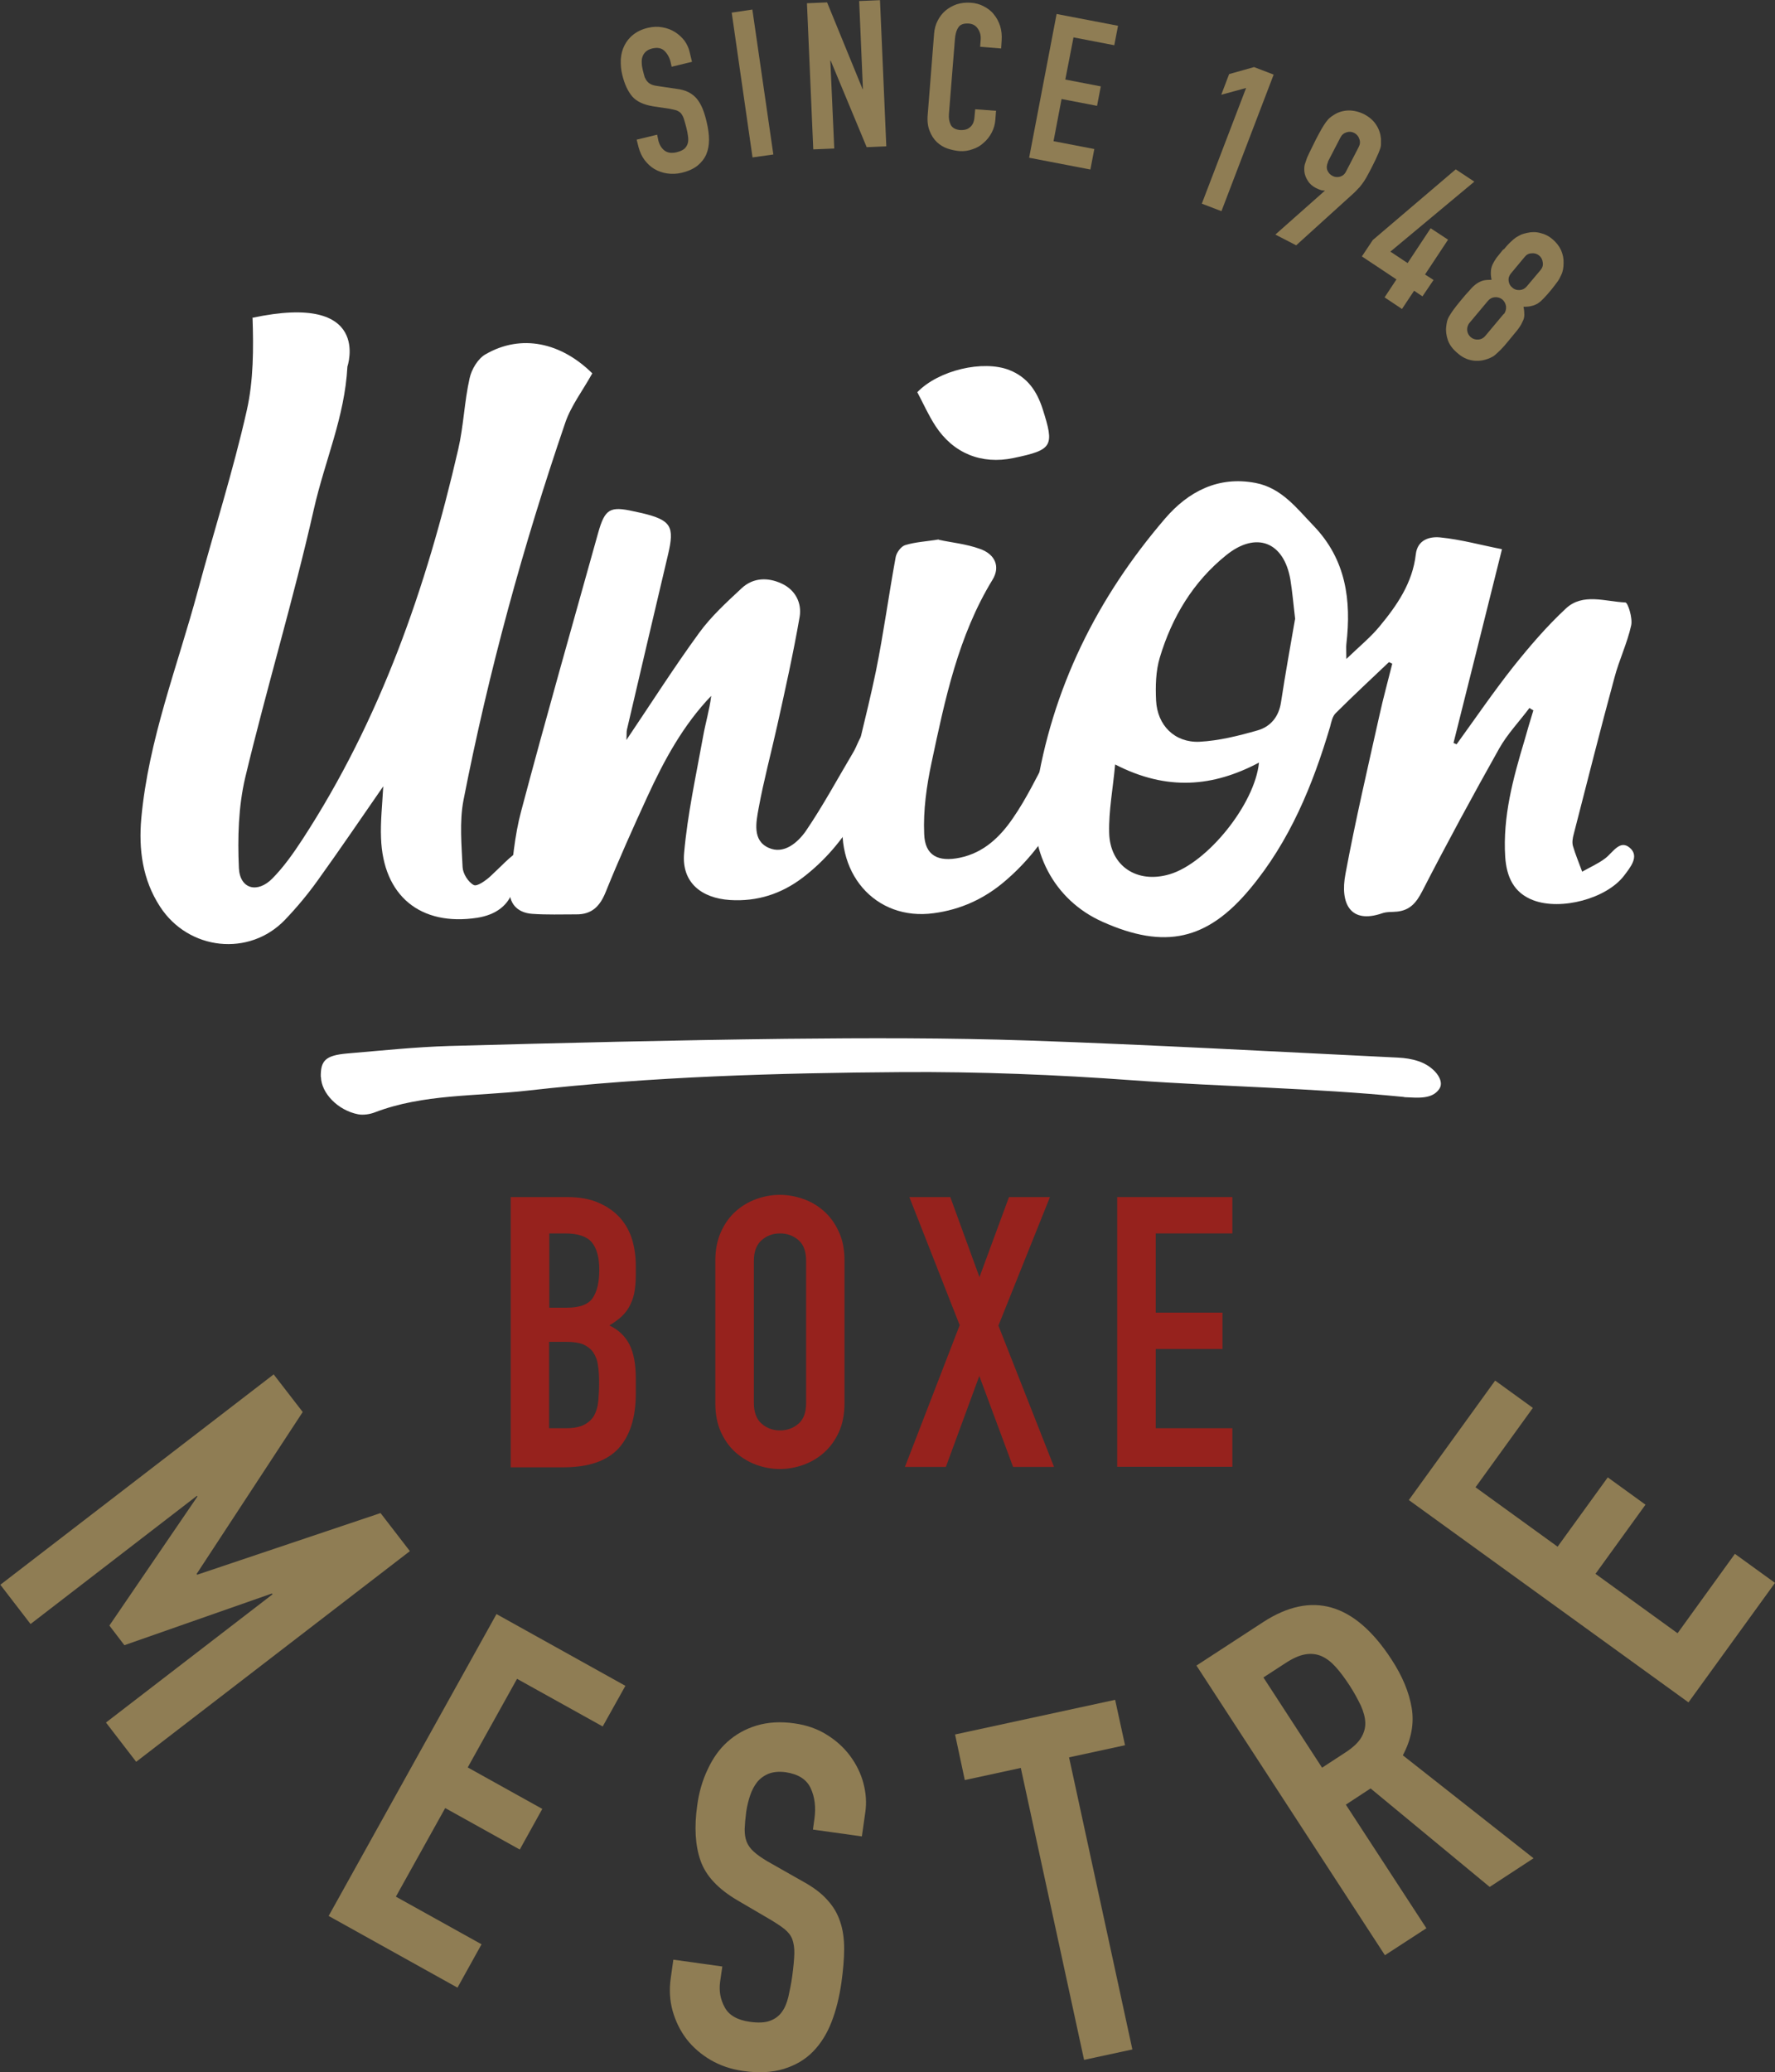 <?xml version="1.0" encoding="UTF-8"?> <svg xmlns="http://www.w3.org/2000/svg" id="Layer_2" data-name="Layer 2" viewBox="0 0 104.02 121.39"><rect x="0" y="0" width="104.02" height="121.39" fill="#333333" stroke="none"/><defs><style> .cls-1 { fill: #fff; fill-rule: evenodd; } .cls-2 { fill: #8f7d54; } .cls-3 { fill: #96221d; } </style></defs><g id="grafiche"><g><path class="cls-1" d="M18.81,63.09c.02.94.99,1.95,2.17,2.18.3.06.7,0,.98-.11,2.85-1.09,5.9-.93,8.99-1.28,7.27-.82,14.58-1.03,21.89-1.08,4.52-.03,9.06.15,13.55.48,5.29.38,10.56.45,15.82.97.03,0,.07.01.11.02.75.03,1.61.14,2.03-.49.34-.5-.33-1.33-1.23-1.62-.37-.13-.8-.19-1.22-.21-7.2-.35-14.4-.75-21.62-1-4.73-.16-9.48-.15-14.23-.1-6.57.08-13.15.24-19.72.42-1.99.06-3.99.27-5.99.44-1.26.11-1.56.41-1.54,1.38Z"></path><g><path class="cls-2" d="M40.56,3.62l-1.2.29-.06-.27c-.06-.27-.19-.49-.36-.66-.18-.17-.41-.21-.72-.14-.17.04-.29.11-.38.19-.09.09-.16.19-.19.3-.04.11-.05.23-.04.37,0,.14.03.27.06.41.04.17.08.3.11.41.05.11.1.2.17.27.06.07.15.13.25.17.1.04.24.07.41.09l1.01.15c.28.03.53.1.73.2.19.1.36.23.49.39.13.16.24.35.34.59.09.23.17.49.24.8.08.35.13.68.13,1,0,.32-.05.6-.16.86-.11.25-.28.47-.51.66-.24.19-.55.33-.93.42-.29.07-.57.08-.85.04-.27-.04-.53-.13-.75-.26-.22-.13-.41-.31-.58-.53-.16-.22-.27-.46-.35-.75l-.11-.44,1.2-.29.08.38c.06.22.17.4.34.54.18.14.41.18.72.11.2-.05.35-.12.45-.2.1-.09.16-.19.2-.31.04-.12.04-.26.02-.42-.02-.16-.05-.33-.1-.52-.05-.21-.11-.39-.15-.53-.05-.14-.11-.24-.18-.32-.07-.07-.16-.12-.26-.16-.11-.03-.24-.06-.4-.09l-.94-.14c-.56-.09-.98-.28-1.24-.58-.26-.31-.45-.72-.58-1.25-.08-.31-.1-.62-.09-.92.02-.3.09-.57.21-.81.12-.24.29-.46.52-.64.23-.18.51-.32.86-.4.3-.07.58-.08.85-.03.28.05.52.14.74.28.22.14.4.31.55.5.14.2.25.42.3.65l.14.58Z"></path><path class="cls-2" d="M42.88.74l1.21-.18,1.23,8.49-1.22.17-1.22-8.48Z"></path><path class="cls-2" d="M47.29.19l1.18-.05,2.08,5.08h.02l-.22-5.16,1.22-.05.37,8.56-1.15.05-2.11-5.07h-.02l.23,5.15-1.23.05-.37-8.56Z"></path><path class="cls-2" d="M58.33,7.02c-.02.26-.09.51-.21.74-.12.23-.28.44-.47.6-.18.17-.4.3-.65.38-.24.09-.5.13-.77.11-.23-.02-.47-.07-.71-.15-.23-.08-.44-.21-.62-.38-.18-.17-.32-.39-.42-.65-.11-.27-.15-.6-.11-.99l.37-4.7c.02-.28.09-.54.21-.77.12-.23.27-.43.46-.59.19-.16.41-.28.66-.37.26-.08.53-.11.82-.09.28.02.54.09.76.21.23.12.44.27.59.47.17.2.28.42.37.68.08.26.11.54.09.84l-.03.48-1.23-.1.03-.41c.02-.24-.03-.45-.16-.64-.12-.19-.3-.29-.53-.31-.3-.02-.51.05-.62.23-.12.18-.18.42-.2.7l-.35,4.37c-.02.25.02.46.11.64.1.18.29.28.57.3.08,0,.17,0,.26-.02.09-.02.19-.06.26-.12.08-.05.15-.14.21-.25.05-.11.08-.25.09-.41l.04-.42,1.22.09-.04.53Z"></path><path class="cls-2" d="M61.92.82l3.6.69-.22,1.14-2.39-.46-.48,2.47,2.08.4-.22,1.14-2.08-.4-.47,2.47,2.39.46-.23,1.2-3.59-.69,1.61-8.42Z"></path><path class="cls-2" d="M73.04,5.15l-1.47.4.46-1.21,1.46-.41,1.15.44-3.06,8-1.15-.44,2.6-6.79Z"></path><path class="cls-2" d="M77.63,11.19v-.03c-.06,0-.13,0-.21-.02-.09-.03-.19-.07-.31-.13-.19-.1-.35-.23-.46-.41-.12-.18-.19-.36-.21-.55-.01-.1-.01-.19,0-.29.01-.1.05-.21.1-.35.04-.14.11-.3.21-.5.1-.2.22-.45.37-.75.13-.25.24-.45.33-.61.09-.16.18-.29.25-.39.08-.1.14-.18.22-.25.07-.06.15-.12.25-.18.26-.17.55-.25.86-.26.3,0,.61.07.91.22.3.16.54.36.7.61.17.25.26.53.29.83,0,.11,0,.21,0,.31,0,.1-.02.21-.07.33-.04.12-.1.26-.18.43-.07.17-.18.37-.3.62-.12.24-.23.43-.31.58-.09.15-.17.28-.25.38-.08.1-.14.19-.22.26-.07.08-.15.16-.23.24l-3.41,3.09-1.22-.63,2.89-2.56ZM77.83,9.48c-.08.17-.1.33-.05.48.06.15.16.27.3.34.14.08.29.09.45.05.16-.05.28-.15.36-.32l.73-1.41c.09-.17.1-.32.04-.48-.05-.16-.15-.27-.29-.35-.15-.08-.3-.09-.46-.04-.16.05-.28.15-.36.31l-.73,1.41Z"></path><path class="cls-2" d="M81.84,16.37l-2.03-1.35.64-.96,4.86-4.14,1.09.72-4.92,4.1,1.01.67,1.35-2.04,1.02.67-1.35,2.04.5.32-.65.96-.49-.33-.71,1.07-1.02-.68.7-1.06Z"></path><path class="cls-2" d="M88.11,14.63c.15-.18.28-.33.4-.44.12-.12.23-.21.33-.28.11-.07.21-.12.31-.17.1-.04.22-.07.35-.1.26-.06.52-.06.77.01.26.06.5.18.72.37.21.18.38.39.49.63.11.25.16.5.15.76,0,.13-.01.25-.03.36-.02.11-.05.22-.11.34-.05.11-.11.24-.21.38-.1.13-.21.29-.36.47-.16.2-.31.36-.43.49-.12.13-.24.24-.35.31-.12.08-.25.13-.38.16-.13.04-.29.05-.48.05.04.17.05.34.05.48,0,.14-.04.28-.12.42-.06.15-.17.31-.3.48-.14.17-.31.38-.52.63-.16.2-.31.37-.43.49-.13.12-.23.23-.33.31-.1.09-.2.14-.29.18-.09.04-.19.08-.3.11-.24.07-.5.09-.78.04-.29-.05-.57-.18-.84-.42-.28-.23-.47-.48-.57-.76-.09-.27-.13-.54-.1-.78.01-.12.03-.22.05-.31.02-.1.06-.2.13-.32.07-.12.15-.24.25-.38.1-.14.24-.31.41-.52.2-.25.38-.45.53-.61.14-.17.28-.3.41-.39.13-.09.26-.15.4-.19.13-.03.3-.04.48-.04-.04-.18-.05-.34-.04-.48,0-.14.04-.27.09-.4.06-.13.14-.27.24-.41.11-.14.25-.31.41-.51ZM88.12,18.41c.11-.13.15-.28.14-.45-.02-.16-.09-.3-.21-.41-.12-.1-.27-.15-.44-.14-.16.01-.3.08-.41.21l-1.08,1.29c-.11.13-.15.28-.14.44.02.17.09.3.22.41.12.1.27.14.43.13.17-.01.31-.09.41-.21l1.08-1.29ZM90.28,15.82c.11-.13.16-.28.13-.45-.02-.17-.09-.3-.21-.4-.12-.1-.27-.15-.44-.13-.17,0-.31.08-.41.21l-.8.96c-.11.13-.16.28-.14.44.02.17.09.3.22.4.12.11.26.15.43.14.16-.01.3-.08.41-.21l.81-.96Z"></path></g><g><path class="cls-2" d="M16.04,80.51l1.7,2.2-6.22,9.49.04.04,10.74-3.61,1.72,2.23-16.04,12.34-1.77-2.3,9.76-7.51-.03-.05-8.65,3.03-.88-1.15,5.16-7.56-.03-.04-9.75,7.51-1.77-2.3,16.04-12.34Z"></path><path class="cls-2" d="M29.1,94.55l7.55,4.2-1.33,2.38-5.02-2.79-2.89,5.19,4.37,2.43-1.32,2.38-4.37-2.43-2.89,5.19,5.02,2.79-1.41,2.54-7.55-4.2,9.84-17.69Z"></path><path class="cls-2" d="M50.51,107.57l-2.87-.4.09-.65c.09-.65.02-1.25-.22-1.77-.24-.52-.73-.83-1.47-.94-.39-.05-.72-.02-1,.09-.27.11-.5.28-.67.49-.17.22-.31.48-.41.78-.1.3-.18.62-.23.96-.05.4-.08.73-.09,1.01,0,.28.03.52.11.73.08.21.22.41.42.59.19.18.47.37.82.58l2.08,1.18c.6.33,1.08.69,1.42,1.08.35.38.6.81.75,1.28.16.47.23,1,.23,1.58,0,.58-.06,1.24-.16,1.97-.12.84-.31,1.62-.58,2.31-.27.7-.64,1.28-1.09,1.74-.46.47-1.03.8-1.71,1.01-.68.21-1.48.25-2.39.12-.69-.1-1.32-.31-1.89-.64-.56-.33-1.04-.74-1.41-1.22-.37-.48-.64-1.03-.82-1.65-.17-.61-.21-1.26-.11-1.94l.15-1.07,2.87.4-.13.9c-.07.52.01,1.02.27,1.49.24.46.74.75,1.47.85.49.07.87.05,1.16-.05.29-.1.53-.27.7-.5.18-.23.31-.54.4-.91.08-.37.17-.78.23-1.23.07-.53.11-.96.12-1.3.01-.34-.04-.62-.12-.85-.09-.23-.24-.41-.44-.58-.2-.16-.47-.34-.8-.54l-1.93-1.13c-1.17-.68-1.9-1.46-2.21-2.36-.31-.89-.37-1.97-.19-3.23.1-.75.3-1.45.61-2.1.3-.65.68-1.19,1.16-1.62.48-.43,1.04-.75,1.7-.95.66-.2,1.4-.25,2.23-.13.71.1,1.35.32,1.9.67.55.34,1.01.76,1.37,1.25.36.49.62,1.02.77,1.59.15.57.19,1.13.11,1.69l-.2,1.41Z"></path><path class="cls-2" d="M59.82,103.56l-3.28.71-.57-2.67,9.38-2.03.58,2.66-3.28.71,3.71,17.11-2.83.61-3.71-17.11Z"></path><path class="cls-2" d="M70.12,97.56l3.9-2.54c2.86-1.86,5.37-1.13,7.53,2.19.64.98,1.03,1.93,1.18,2.84.15.91-.02,1.83-.52,2.77l7.66,6.03-2.57,1.68-6.98-5.77-1.45.95,4.72,7.24-2.43,1.58-11.04-16.96ZM77.47,103.55l1.38-.9c.43-.28.73-.56.91-.85.17-.28.26-.58.25-.89-.01-.31-.1-.64-.26-1-.17-.35-.38-.75-.66-1.18-.28-.43-.55-.79-.81-1.08-.26-.29-.54-.51-.84-.64-.3-.13-.63-.16-.96-.1-.35.06-.74.24-1.18.53l-1.26.82,3.44,5.29Z"></path><path class="cls-2" d="M82.56,87.87l5.06-7,2.21,1.6-3.36,4.65,4.81,3.48,2.94-4.06,2.21,1.6-2.93,4.05,4.81,3.48,3.36-4.65,2.35,1.7-5.07,7-16.4-11.86Z"></path></g><g><path class="cls-3" d="M29.93,70.12h3.31c.72,0,1.34.11,1.85.34.51.22.93.52,1.26.89.32.37.56.8.7,1.28.14.48.21.98.21,1.5v.57c0,.43-.04.79-.1,1.09-.07.3-.17.55-.3.78-.13.23-.29.42-.48.59-.2.17-.42.33-.67.48.53.25.92.62,1.18,1.12.25.5.37,1.16.37,1.99v.89c0,1.39-.34,2.46-1.01,3.2-.68.74-1.76,1.11-3.23,1.11h-3.09v-15.81ZM32.19,76.6h1.02c.75,0,1.26-.18,1.52-.56.26-.38.39-.93.39-1.66s-.15-1.25-.43-1.6c-.29-.35-.81-.53-1.57-.53h-.93v4.35ZM32.19,83.66h.97c.46,0,.82-.07,1.07-.2.26-.14.46-.32.59-.55.13-.24.21-.52.24-.84.03-.33.05-.68.05-1.07s-.02-.75-.07-1.04c-.04-.3-.14-.54-.28-.75-.14-.2-.34-.35-.58-.46-.25-.1-.58-.15-1.01-.15h-.99v5.06Z"></path><path class="cls-3" d="M41.92,73.85c0-.64.11-1.2.33-1.69.22-.49.51-.89.87-1.21.36-.32.77-.56,1.22-.72.45-.16.91-.24,1.36-.24s.91.08,1.37.24c.46.16.86.4,1.22.72.36.32.65.72.87,1.21.23.49.33,1.05.33,1.69v8.34c0,.65-.11,1.22-.33,1.7-.22.48-.51.88-.87,1.2-.36.32-.77.56-1.22.72-.45.16-.91.24-1.37.24s-.91-.08-1.36-.24c-.45-.16-.86-.41-1.22-.72-.36-.32-.65-.72-.87-1.2-.22-.48-.33-1.05-.33-1.7v-8.34ZM44.18,82.19c0,.55.16.95.46,1.21.3.26.67.39,1.07.39s.78-.13,1.08-.39c.3-.26.45-.66.45-1.21v-8.34c0-.55-.15-.95-.45-1.21-.3-.26-.66-.39-1.08-.39s-.77.13-1.07.39c-.3.26-.46.66-.46,1.21v8.34Z"></path><path class="cls-3" d="M56.25,77.65l-2.96-7.53h2.4l1.71,4.69,1.73-4.69h2.4l-3.02,7.53,3.26,8.28h-2.4l-1.98-5.33-1.96,5.33h-2.4l3.2-8.28Z"></path><path class="cls-3" d="M65.47,70.12h6.75v2.13h-4.49v4.64h3.91v2.13h-3.91v4.64h4.49v2.26h-6.75v-15.81Z"></path></g><g><path class="cls-1" d="M36.7,43.36c1.49-2.21,2.82-4.3,4.28-6.3.7-.96,1.61-1.79,2.49-2.61.67-.62,1.53-.64,2.33-.27.81.37,1.2,1.14,1.06,1.96-.37,2.13-.84,4.24-1.31,6.35-.36,1.62-.79,3.21-1.09,4.84-.15.83-.38,1.9.58,2.33.89.41,1.71-.3,2.19-.99,1-1.47,1.85-3.05,2.76-4.58.25-.41.37-.92.69-1.24.21-.21.76-.34,1.01-.22.22.12.41.68.32.96-.97,3.03-2.36,5.83-4.97,7.82-1.25.95-2.66,1.41-4.26,1.31-1.7-.11-2.84-1.05-2.69-2.74.2-2.29.7-4.55,1.11-6.82.14-.8.38-1.58.48-2.4-1.65,1.72-2.76,3.77-3.74,5.9-.85,1.85-1.68,3.7-2.44,5.58-.34.85-.82,1.33-1.73,1.32-.86,0-1.72.03-2.57-.03-.91-.06-1.41-.64-1.33-1.53.16-1.5.28-3.03.67-4.48,1.45-5.46,3-10.89,4.52-16.33.39-1.38.69-1.55,2.07-1.24.17.04.33.07.51.11,1.69.41,1.9.77,1.51,2.42-.81,3.42-1.61,6.84-2.41,10.26-.03.13-.01.27-.03.59Z"></path><path class="cls-1" d="M81.39,38.79c-1.04.99-2.1,1.97-3.11,2.98-.19.18-.26.51-.33.79-1.02,3.44-2.37,6.72-4.7,9.51-2.5,3-4.98,3.56-8.63,1.93-2.86-1.27-4.42-4.2-3.92-7.53.93-6.11,3.58-11.44,7.58-16.1,1.36-1.58,3.12-2.5,5.3-2.08,1.52.29,2.41,1.48,3.4,2.51,1.9,1.97,2.22,4.36,1.92,6.93-.02.18,0,.37,0,.87.77-.74,1.42-1.27,1.94-1.9,1.03-1.24,1.94-2.56,2.13-4.23.1-.87.83-1.05,1.43-.99,1.21.12,2.39.45,3.62.69-.99,3.96-1.91,7.66-2.84,11.35.06.03.11.05.18.08,1.1-1.52,2.16-3.07,3.32-4.54.96-1.2,1.96-2.37,3.09-3.42.99-.92,2.31-.4,3.48-.35.15,0,.44.93.34,1.35-.23,1.04-.71,2.03-.98,3.06-.83,3.05-1.6,6.12-2.39,9.18-.06.22-.1.47-.04.68.15.51.36,1,.54,1.5.46-.26.94-.47,1.35-.78.45-.34.86-1.12,1.44-.62.59.5.02,1.16-.34,1.64-1.04,1.35-3.69,2.04-5.3,1.44-1.18-.44-1.58-1.4-1.66-2.54-.15-2.36.46-4.6,1.13-6.83.16-.58.34-1.17.52-1.76-.08-.04-.16-.09-.23-.14-.59.79-1.29,1.52-1.77,2.37-1.55,2.76-3.06,5.54-4.51,8.36-.35.68-.72,1.12-1.48,1.2-.29.03-.6,0-.88.1-1.83.63-2.48-.54-2.14-2.32.58-3.11,1.3-6.19,1.99-9.28.22-1.01.5-2.01.75-3.02-.05-.03-.11-.06-.18-.09ZM75.9,36.27c-.11-.96-.17-1.64-.28-2.32-.38-2.21-2-2.85-3.76-1.43-1.94,1.56-3.18,3.63-3.89,5.99-.24.79-.26,1.68-.22,2.52.07,1.46,1.09,2.48,2.54,2.42,1.15-.06,2.3-.35,3.42-.67.75-.22,1.23-.79,1.36-1.64.26-1.71.57-3.41.82-4.86ZM65.35,44.78c-.13,1.43-.38,2.71-.35,3.99.04,1.97,1.64,3.01,3.55,2.44,2.21-.66,4.99-4.11,5.23-6.54-2.68,1.42-5.38,1.68-8.43.11Z"></path><path class="cls-1" d="M55.02,31.62c.73.16,1.6.24,2.4.53.92.32,1.2,1.06.75,1.8-2.02,3.3-2.79,7.02-3.58,10.73-.29,1.36-.49,2.79-.43,4.17.04,1.27.82,1.66,2.1,1.39,1.39-.29,2.35-1.22,3.09-2.3.8-1.15,1.41-2.44,2.08-3.68.26-.48.33-1.11.68-1.49.4-.43,1.1-1.01,1.51-.9.86.21.54,1.04.31,1.65-1.1,3.05-2.49,5.92-5.02,8.08-1.21,1.04-2.6,1.68-4.18,1.89-3.44.48-5.96-2.4-5.24-6.11.53-2.7,1.28-5.36,1.84-8.06.45-2.21.75-4.46,1.16-6.69.05-.27.32-.63.56-.7.58-.18,1.22-.21,1.96-.33Z"></path><path class="cls-1" d="M53.75,22.98c1.25-1.3,3.87-1.91,5.41-1.3,1.05.42,1.6,1.22,1.94,2.27.7,2.19.6,2.4-1.71,2.88-1.87.39-3.52-.27-4.57-1.88-.41-.63-.72-1.33-1.06-1.97Z"></path><path class="cls-1" d="M14.8,18.6c.06,1.81.06,3.69-.34,5.45-.8,3.55-1.92,7.04-2.87,10.57-1.19,4.42-2.89,8.71-3.31,13.32-.16,1.82.07,3.59,1.1,5.17,1.67,2.57,5.23,2.95,7.32.77.69-.72,1.34-1.5,1.92-2.31,1.28-1.78,2.51-3.59,3.84-5.51-.06,1.12-.17,2.08-.13,3.03.12,3.39,2.31,5.18,5.64,4.67,1.06-.17,1.88-.7,2.16-1.8.19-.73.29-1.48.42-2.22-.69.44-1.21,1.04-1.8,1.58-.28.26-.8.63-.99.52-.32-.17-.63-.66-.65-1.04-.06-1.3-.19-2.66.05-3.92,1.47-7.52,3.49-14.89,5.97-22.13.34-.99,1.02-1.87,1.58-2.88-1.82-1.8-4.15-2.33-6.25-1.12-.45.25-.83.89-.94,1.41-.31,1.37-.35,2.8-.67,4.17-1.86,8.08-4.56,15.83-9.12,22.83-.53.81-1.09,1.61-1.76,2.29-.88.9-1.91.63-1.97-.6-.08-1.76-.03-3.6.37-5.3,1.26-5.26,2.83-10.44,4.02-15.71.66-2.91,1.81-5.39,1.97-8.37,0,0,1.49-4.37-5.59-2.85Z"></path></g></g></g></svg> 